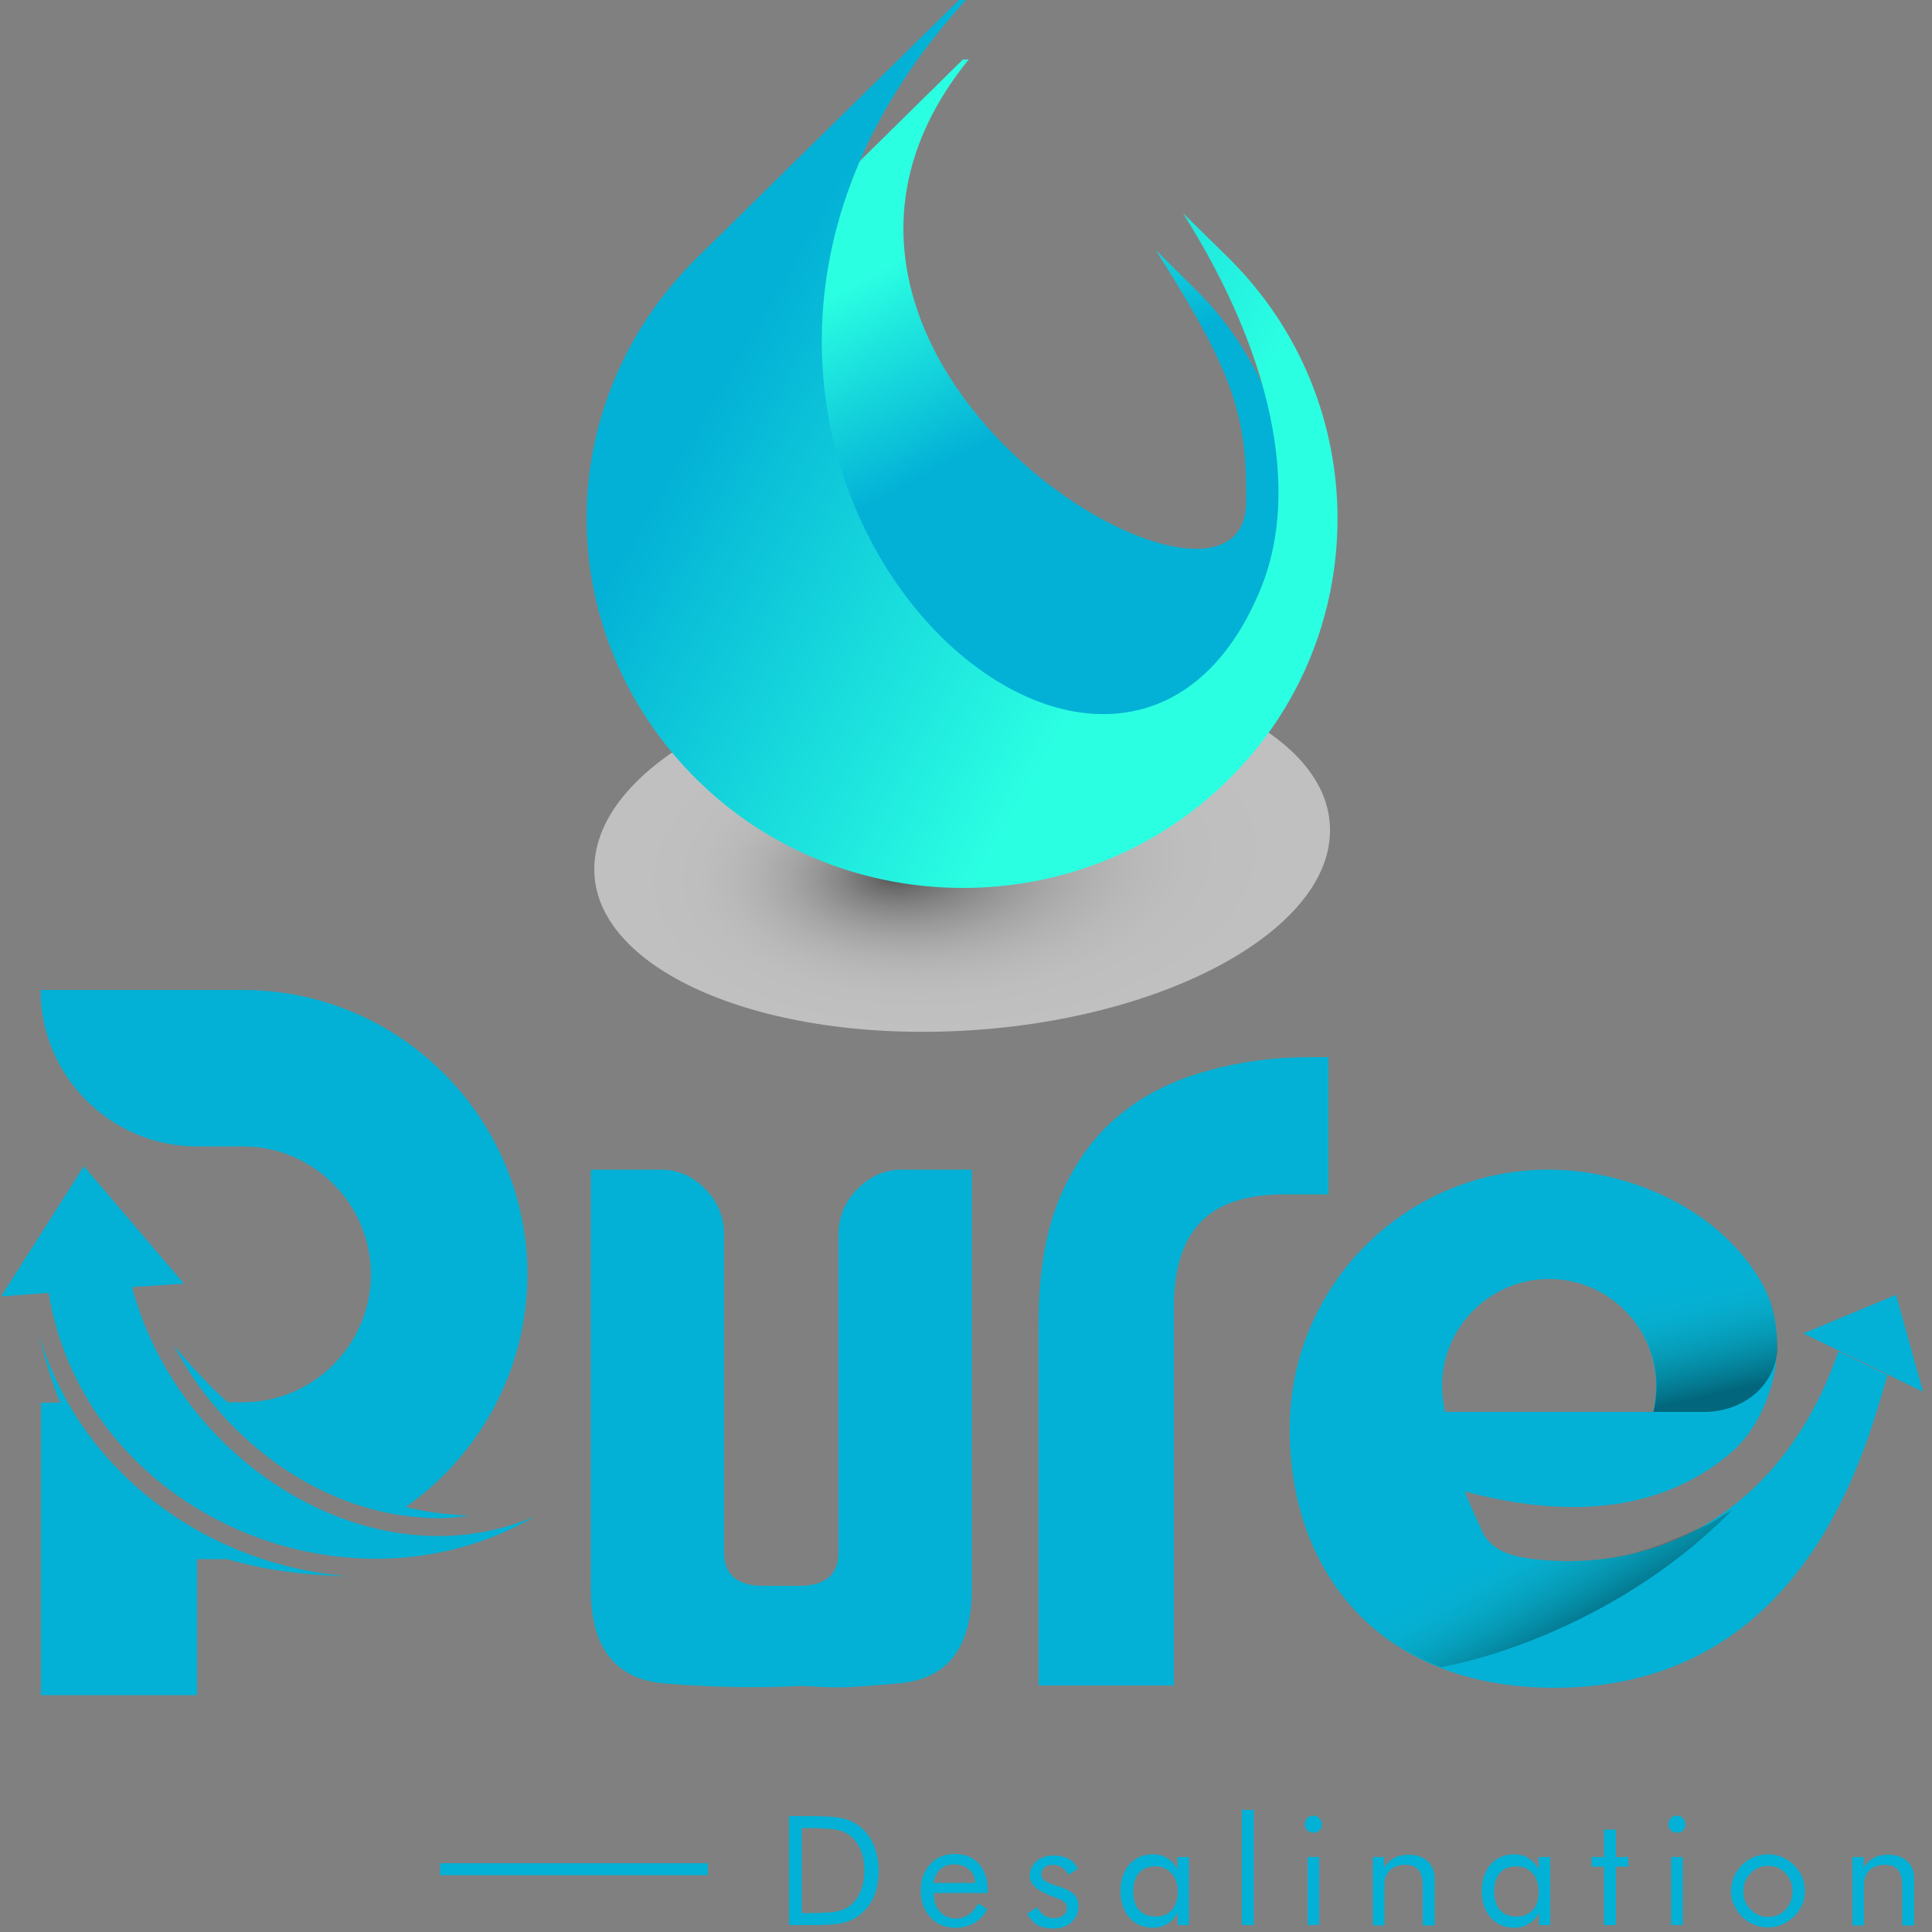 <?xml version="1.0" encoding="utf-8"?>
<!-- Generator: Adobe Illustrator 24.0.1, SVG Export Plug-In . SVG Version: 6.00 Build 0)  -->
<svg version="1.1" id="Layer_1" xmlns="http://www.w3.org/2000/svg" xmlns:xlink="http://www.w3.org/1999/xlink" x="0px" y="0px"
	 viewBox="0 0 500 500" style="enable-background:new 0 0 500 500;" xml:space="preserve">
<rect x="0" y="0" width="500" height="500" fill="#808080" stroke="none"/>
<style type="text/css">
	.st0{opacity:0.5;fill:url(#SVGID_1_);}
	.st1{fill-rule:evenodd;clip-rule:evenodd;fill:url(#SVGID_2_);}
	.st2{fill-rule:evenodd;clip-rule:evenodd;fill:url(#SVGID_3_);}
	.st3{fill:#03B1D6;}
	.st4{opacity:0.42;fill:url(#SVGID_4_);}
	.st5{opacity:0.42;fill:url(#SVGID_5_);}
	.st6{fill-rule:evenodd;clip-rule:evenodd;fill:#03B1D6;}
</style>
<g>
	<g>
		
			<radialGradient id="SVGID_1_" cx="616.656" cy="542.449" r="77.661" fx="601.168" fy="545.982" gradientTransform="matrix(1.143 -5.370000e-02 -9.700000e-03 0.6 -450.37 -68.833)" gradientUnits="userSpaceOnUse">
			<stop  offset="0" style="stop-color:#272727"/>
			<stop  offset="8.980503e-03" style="stop-color:#2D2D2D"/>
			<stop  offset="9.535848e-02" style="stop-color:#5D5D5D"/>
			<stop  offset="0.186" style="stop-color:#898989"/>
			<stop  offset="0.28" style="stop-color:#ADADAD"/>
			<stop  offset="0.378" style="stop-color:#CBCBCB"/>
			<stop  offset="0.482" style="stop-color:#E2E2E2"/>
			<stop  offset="0.592" style="stop-color:#F2F2F2"/>
			<stop  offset="0.716" style="stop-color:#FCFCFC"/>
			<stop  offset="0.879" style="stop-color:#FFFFFF"/>
		</radialGradient>
		<path class="st0" d="M344.2,215.3c-0.4,25.8-43.5,49-95.9,51.5c-52.7,2.6-94.9-16.4-94.5-42.2c0.4-26.2,43.3-49.5,96-52
			C302.3,170.1,344.7,189.2,344.2,215.3z"/>
		<linearGradient id="SVGID_2_" gradientUnits="userSpaceOnUse" x1="206.452" y1="53.322" x2="242.418" y2="121.487">
			<stop  offset="0.313" style="stop-color:#2BFFE2"/>
			<stop  offset="1" style="stop-color:#03B1D6"/>
		</linearGradient>
		<path class="st1" d="M309.4,193.5L309.4,193.5c-33.1,32.7-87.3,32.7-120.5,0l0,0c-33.1-32.7-33.9-85.3,0-118.7l60.3-59.4h1.5
			c-63.2,77.9,71.2,157.2,71.8,114.8c0.3-22.6-3.1-33.5-23.4-65.5l10.2,10.1C342.5,107.4,342.5,160.9,309.4,193.5L309.4,193.5z"/>
		<linearGradient id="SVGID_3_" gradientUnits="userSpaceOnUse" x1="346.273" y1="177.18" x2="192.507" y2="88.975">
			<stop  offset="0.313" style="stop-color:#2BFFE2"/>
			<stop  offset="1" style="stop-color:#03B1D6"/>
		</linearGradient>
		<path class="st2" d="M317.8,201.9L317.8,201.9c-37.7,37.2-99.5,37.2-137.3,0l0,0c-37.8-37.2-38.7-97.2,0-135.3L249.2-1h1.7
			c-105.5,114.1,36.7,249.5,75.6,152.8c10-25.1,2.7-60.2-20.4-96.7l11.7,11.5C355.6,103.8,355.6,164.7,317.8,201.9L317.8,201.9z"/>
		<g>
			<path class="st3" d="M268.8,436.2v-94c0-13.1,1.9-24,5.7-32.8c3.9-8.9,9.1-16,15.8-21.3c6.3-5.1,13.8-8.7,22.3-11
				c8.5-2.4,17.2-3.5,26.3-3.5c0.7,0,1.5,0,2.5,0c0.9,0,1.9,0,2.4,0v35.5h-11.4c-9.7,0-16.8,2.3-21.5,7c-4.6,4.7-7.1,11.9-7.1,22
				v98.1H268.8z"/>
			<path class="st3" d="M233.4,302.7c-4.4,0-8.2,1.7-11.4,4.9c-3.4,3.4-5,7.4-5,12v22.6v24v35.6c0,5.7-3.4,8.6-10,8.6h1h-0.8h-9.8
				c-6.6,0-10-2.9-10-8.6v-35.6v-24v-22.6c0-4.6-1.6-8.6-5-12c-3.2-3.3-7.1-4.9-11.4-4.9h-18.1v108.6c0,15.3,6.5,23.4,19.3,24.4
				c12.6,1,24.5,1.2,35.4,0.6c10.9,0.7,11.9,0.4,24.6-0.6c12.9-1,19.3-9.1,19.3-24.4V302.7H233.4z"/>
			<g>
				<path class="st3" d="M386,392.2 M379.1,386c29.6,7.9,52.3,3.9,68.5-9.7c11.7-9.8,16.5-30.8,8-44.9
					c-11.7-19.7-35.6-28.7-54.8-28.7c-36.6,0-66.3,29.3-67,65.7c-0.7,37.6,22.7,68.4,68.5,68.4c65.5,0,80.7-62.7,86.2-80.9
					l-12.7-6.2c-0.4,1.1-1,2.8-1.8,4.8c-2.5,6.3-12.1,29.9-36.5,42.2c-14.5,7.3-28.8,7.9-38.7,7c-6.5-0.6-12-1.8-14.9-6.7
					C383.1,395.2,379.7,387.7,379.1,386z M400.9,331c15.3,0,27.7,12.4,27.7,27.7c0,2.3-0.3,4.5-0.8,6.7h-53.8
					c-0.5-2.2-0.8-4.4-0.8-6.7C373.2,343.4,385.7,331,400.9,331z"/>
				<linearGradient id="SVGID_4_" gradientUnits="userSpaceOnUse" x1="409.988" y1="423.332" x2="394.412" y2="396.242">
					<stop  offset="0" style="stop-color:#000000"/>
					<stop  offset="1" style="stop-color:#26C2BF;stop-opacity:0"/>
				</linearGradient>
				<path class="st4" d="M448.2,390.9c-22.7,23.1-52.9,36.2-75.3,40.6c-11.7-4.6-20.9-12-27.3-21.4c1.9-2.8,3.8-5,4.9-5.6
					c2.2-1.3,13.1-3.2,22.8-4.1l12.7,8.2v-6.9c24.7,4.7,36.5,2,55.3-6.9C443.1,394.3,446.4,391.5,448.2,390.9z"/>
				<polygon class="st3" points="497.7,360.2 488.7,355.8 476,349.6 466.7,345.1 490.7,335.1 				"/>
				<linearGradient id="SVGID_5_" gradientUnits="userSpaceOnUse" x1="443.143" y1="361.043" x2="436.385" y2="332.321">
					<stop  offset="0" style="stop-color:#000000"/>
					<stop  offset="1" style="stop-color:#26C2BF;stop-opacity:0"/>
				</linearGradient>
				<path class="st5" d="M459,339.6c0,0,1,4.9,1,9.9c-1,9.9-9.5,15.9-19,15.9h-13.1c0.5-2.2,0.8-4.4,0.8-6.7
					c0-9.6-4.9-18.1-12.4-23.1l18.1-24.4c8.5,4.7,17.6,10.6,21.4,20.1C457,334.7,458,334.7,459,339.6z"/>
			</g>
			<path class="st6" d="M108.7,392.7c-26.9-2-51.2-20.6-63.7-44.5c4.6,5.5,9.2,10.5,13.9,14.7h4c18.2,0,33.1-14.9,33.1-33.1
				c0-18.2-14.9-33.1-33.1-33.1H51c-22.3,0-40.5-18.2-40.5-40.5h52.4c40.5,0,73.6,33.1,73.6,73.6c0,24.8-12.5,46.9-31.5,60.2
				c5,1.3,10.6,2,16.5,2.2C117.3,392.9,113,393.1,108.7,392.7"/>
			<g>
				<defs>
					<path id="SVGID_6_" d="M34.2,333.1c11.9,45,61.7,77.3,104.2,59.4c-48.9,28.3-116.5-1.1-125.8-57.9l-12.3,0.9l21.4-33.7
						l25.9,30.4L34.2,333.1z M10.1,345.3c4.9,17,15.2,31.8,29.3,42.9c14.6,11.5,32.3,18.2,50.4,19.7c-11.5-0.2-21.8-1.7-31-4.4H51
						v35.2H10.6v-35.2v-5.3V363h5C13.3,357.6,11.6,351.6,10.1,345.3z"/>
				</defs>
				<use xlink:href="#SVGID_6_"  style="overflow:visible;fill-rule:evenodd;clip-rule:evenodd;fill:#03B1D6;"/>
				<clipPath id="SVGID_7_">
					<use xlink:href="#SVGID_6_"  style="overflow:visible;"/>
				</clipPath>
			</g>
		</g>
	</g>
	<g>
		<path class="st3" d="M204.2,498.2v-28.2h5.4c4,0,6.8,0.2,8.5,0.6s3.1,1.1,4.3,2c1.6,1.2,2.8,2.8,3.7,4.8c0.8,1.9,1.3,4.2,1.3,6.7
			c0,2.5-0.4,4.7-1.2,6.7c-0.8,1.9-2.1,3.5-3.7,4.8c-1.2,1-2.6,1.6-4.2,2c-1.6,0.4-4,0.6-7.3,0.6h-1.2H204.2z M207.6,495.1h2.1
			c3.5,0,5.9-0.2,7.2-0.5c1.3-0.3,2.4-0.8,3.3-1.6c1.2-1,2-2.2,2.6-3.7c0.6-1.5,0.9-3.3,0.9-5.2c0-2-0.3-3.7-0.9-5.2
			c-0.6-1.5-1.5-2.7-2.6-3.7c-0.9-0.7-2-1.3-3.4-1.6c-1.4-0.3-3.8-0.5-7.2-0.5h-2.1V495.1z"/>
		<path class="st3" d="M255.7,489.9h-14v0.3c0,1.9,0.5,3.4,1.6,4.6c1.1,1.2,2.5,1.7,4.2,1.7c1.2,0,2.2-0.3,3.2-1
			c0.9-0.6,1.8-1.6,2.5-2.9l2.3,1.5c-0.9,1.6-2,2.8-3.4,3.6c-1.4,0.8-3,1.2-4.8,1.2c-2.7,0-4.9-0.9-6.5-2.7c-1.7-1.8-2.5-4.1-2.5-7
			c0-2.8,0.8-5,2.5-6.8c1.6-1.8,3.8-2.6,6.3-2.6c2.6,0,4.7,0.8,6.2,2.5c1.5,1.7,2.3,3.9,2.3,6.8V489.9z M252.4,487.4
			c-0.1-1.6-0.6-2.8-1.6-3.6c-0.9-0.8-2.2-1.3-3.8-1.3c-1.5,0-2.7,0.4-3.7,1.3c-1,0.9-1.5,2.1-1.7,3.5H252.4z"/>
		<path class="st3" d="M265.8,495.3l2.6-1.7c0.5,0.9,1.1,1.6,1.8,2.1c0.7,0.5,1.6,0.7,2.6,0.7c1,0,1.8-0.2,2.4-0.7
			c0.6-0.5,0.9-1.1,0.9-1.9c0-0.6-0.2-1.1-0.6-1.5c-0.4-0.4-1.1-0.8-2.1-1.1l-0.5-0.2c-4.3-1.5-6.4-3.3-6.4-5.5
			c0-1.6,0.6-2.8,1.7-3.8c1.2-1,2.7-1.5,4.5-1.5c1.5,0,2.8,0.3,3.9,0.9c1.1,0.6,1.9,1.5,2.3,2.6l-2.4,1.5c-0.4-0.8-0.9-1.4-1.6-1.9
			c-0.7-0.4-1.5-0.7-2.4-0.7c-0.9,0-1.6,0.2-2.2,0.7c-0.6,0.5-0.8,1.1-0.8,1.9c0,1.1,1.2,2,3.5,2.7c0.4,0.1,0.8,0.3,1,0.3
			c1.9,0.6,3.2,1.3,4,2.1s1.1,1.8,1.1,3.1c0,1.7-0.6,3-1.8,4.1c-1.2,1-2.7,1.6-4.7,1.6c-1.6,0-3-0.3-4.2-0.9
			C267.5,497.5,266.5,496.5,265.8,495.3z"/>
		<path class="st3" d="M307.7,480.6v17.6h-2.9v-3.2c-0.7,1.3-1.6,2.3-2.7,2.9c-1.1,0.7-2.3,1-3.7,1c-2.5,0-4.6-0.9-6.1-2.6
			c-1.5-1.7-2.3-4-2.3-6.9c0-2.9,0.8-5.2,2.3-6.9c1.5-1.7,3.5-2.6,6-2.6c1.5,0,2.8,0.3,3.8,1c1.1,0.7,2,1.6,2.6,3v-3.3H307.7z
			 M304.8,489.6c0-2-0.5-3.6-1.6-4.8c-1.1-1.2-2.5-1.8-4.2-1.8c-1.8,0-3.2,0.6-4.2,1.7c-1,1.1-1.5,2.7-1.5,4.7
			c0,2.1,0.5,3.8,1.5,4.9c1,1.2,2.5,1.7,4.3,1.7c1.8,0,3.2-0.6,4.2-1.7C304.2,493.2,304.8,491.6,304.8,489.6z"/>
		<path class="st3" d="M321.4,498.2v-29.8h3.1v29.8H321.4z"/>
		<path class="st3" d="M337.7,472.1c0-0.6,0.2-1.1,0.6-1.6c0.4-0.4,1-0.6,1.6-0.6c0.6,0,1.1,0.2,1.6,0.7c0.4,0.4,0.6,1,0.6,1.6
			c0,0.6-0.2,1.1-0.6,1.5c-0.4,0.4-0.9,0.6-1.6,0.6c-0.6,0-1.1-0.2-1.6-0.6C337.9,473.3,337.7,472.8,337.7,472.1z M338.4,498.2
			v-17.6h3v17.6H338.4z"/>
		<path class="st3" d="M355.3,498.2v-17.6h2.9v2.7c0.8-1.1,1.7-2,2.7-2.5c1.1-0.6,2.3-0.8,3.7-0.8c2.1,0,3.7,0.6,4.9,1.7
			c1.2,1.1,1.8,2.6,1.8,4.6v12h-3.1v-10.4c0-1.8-0.4-3.1-1.1-4c-0.8-0.9-1.9-1.3-3.5-1.3c-0.9,0-1.7,0.2-2.5,0.5
			c-0.7,0.3-1.4,0.8-1.8,1.4c-0.4,0.5-0.6,1-0.8,1.6c-0.2,0.6-0.2,1.6-0.2,3.1v9.1H355.3z"/>
		<path class="st3" d="M401.2,480.6v17.6h-2.9v-3.2c-0.7,1.3-1.6,2.3-2.7,2.9c-1.1,0.7-2.3,1-3.7,1c-2.5,0-4.6-0.9-6.1-2.6
			c-1.5-1.7-2.3-4-2.3-6.9c0-2.9,0.8-5.2,2.3-6.9c1.5-1.7,3.5-2.6,6-2.6c1.5,0,2.8,0.3,3.8,1c1.1,0.7,2,1.6,2.6,3v-3.3H401.2z
			 M398.2,489.6c0-2-0.5-3.6-1.6-4.8c-1.1-1.2-2.5-1.8-4.2-1.8c-1.8,0-3.2,0.6-4.2,1.7c-1,1.1-1.5,2.7-1.5,4.7
			c0,2.1,0.5,3.8,1.5,4.9c1,1.2,2.5,1.7,4.3,1.7c1.8,0,3.2-0.6,4.2-1.7C397.7,493.2,398.2,491.6,398.2,489.6z"/>
		<path class="st3" d="M415.1,483.1h-3.2v-2.5h3.2v-7.1h3.1v7.1h3.2v2.5h-3.2v15.1h-3.1V483.1z"/>
		<path class="st3" d="M431.8,472.1c0-0.6,0.2-1.1,0.6-1.6c0.4-0.4,1-0.6,1.6-0.6c0.6,0,1.1,0.2,1.6,0.7c0.4,0.4,0.6,1,0.6,1.6
			c0,0.6-0.2,1.1-0.6,1.5c-0.4,0.4-0.9,0.6-1.6,0.6s-1.1-0.2-1.6-0.6C432,473.3,431.8,472.8,431.8,472.1z M432.5,498.2v-17.6h3v17.6
			H432.5z"/>
		<path class="st3" d="M448,489.5c0-1.3,0.2-2.5,0.7-3.7c0.5-1.1,1.2-2.2,2.1-3.1c0.9-0.9,1.9-1.6,3.1-2.1c1.2-0.5,2.4-0.7,3.7-0.7
			c1.3,0,2.5,0.2,3.6,0.7c1.1,0.5,2.2,1.2,3.1,2.1c0.9,0.9,1.6,1.9,2.1,3.1s0.7,2.4,0.7,3.6s-0.2,2.5-0.7,3.6
			c-0.5,1.1-1.2,2.1-2.1,3c-0.9,0.9-2,1.6-3.1,2.1c-1.2,0.5-2.4,0.7-3.6,0.7c-1.3,0-2.5-0.2-3.7-0.7c-1.2-0.5-2.2-1.2-3.1-2.1
			c-0.9-0.9-1.6-2-2.1-3.1C448.2,492,448,490.8,448,489.5z M451.2,489.5c0,1.9,0.6,3.4,1.9,4.7c1.2,1.3,2.8,1.9,4.5,1.9
			c1.8,0,3.3-0.6,4.5-1.9s1.8-2.9,1.8-4.7c0-1.9-0.6-3.4-1.8-4.7c-1.2-1.3-2.7-1.9-4.5-1.9c-1.8,0-3.3,0.6-4.5,1.9
			C451.8,486,451.2,487.6,451.2,489.5z"/>
		<path class="st3" d="M479.4,498.2v-17.6h2.9v2.7c0.8-1.1,1.7-2,2.7-2.5c1.1-0.6,2.3-0.8,3.7-0.8c2.1,0,3.7,0.6,4.9,1.7
			c1.2,1.1,1.8,2.6,1.8,4.6v12h-3.1v-10.4c0-1.8-0.4-3.1-1.1-4c-0.8-0.9-1.9-1.3-3.5-1.3c-0.9,0-1.7,0.2-2.5,0.5
			c-0.7,0.3-1.4,0.8-1.8,1.4c-0.4,0.5-0.6,1-0.8,1.6s-0.2,1.6-0.2,3.1v9.1H479.4z"/>
	</g>
	<path class="st3" d="M113.9,482.2h69.3v3.1h-69.3V482.2z"/>
</g>
</svg>
